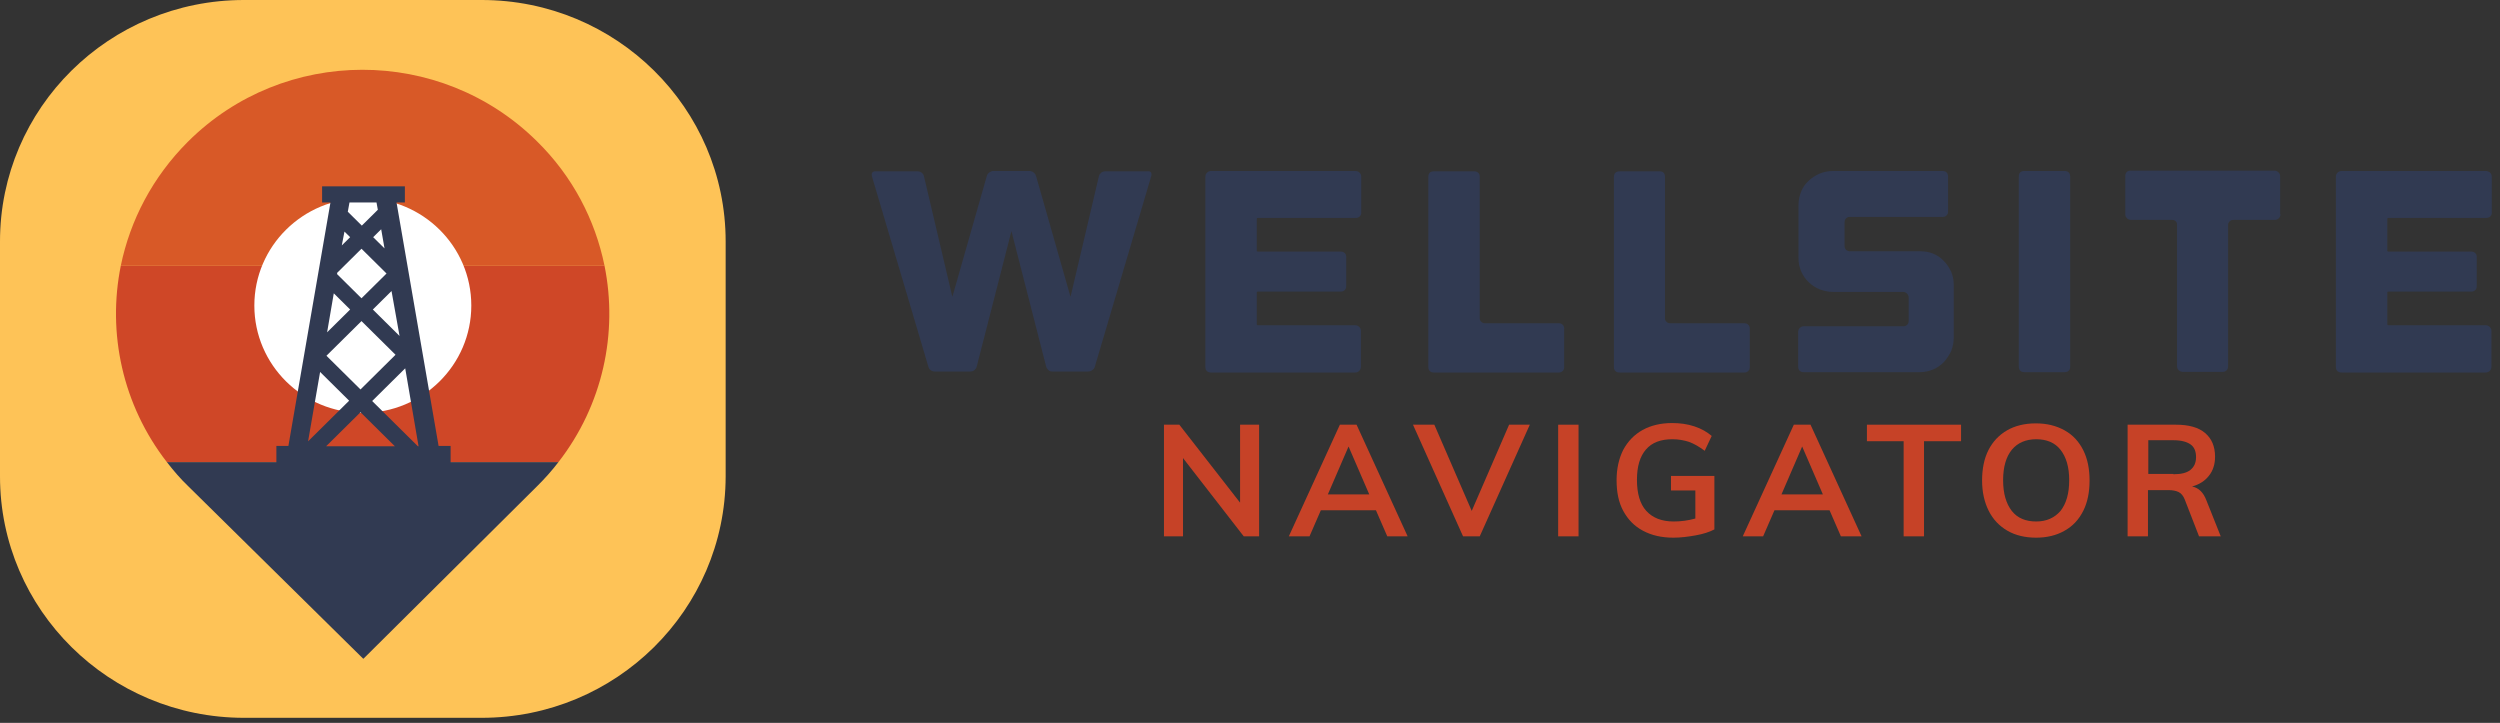 <svg width="249" height="72" viewBox="0 0 249 72" fill="none" xmlns="http://www.w3.org/2000/svg">
<rect x="0" y="0" width="249" height="72" fill="#333333" stroke="none"/>
<path d="M114.635 17.163C114.702 17.262 114.702 17.393 114.669 17.525L109.05 36.508C109.017 36.673 108.917 36.772 108.784 36.87C108.651 36.969 108.518 37.002 108.352 37.002H108.086H105.127H104.828C104.662 37.002 104.529 36.969 104.429 36.87C104.329 36.772 104.23 36.64 104.196 36.508L100.739 23.019L97.281 36.508C97.248 36.673 97.148 36.772 97.049 36.87C96.916 36.969 96.783 37.002 96.617 37.002H96.351H93.392H93.126C92.96 37.002 92.827 36.969 92.694 36.87C92.561 36.772 92.494 36.64 92.461 36.508L86.843 17.558C86.809 17.393 86.809 17.294 86.876 17.196C86.942 17.097 87.042 17.064 87.208 17.064H91.364C91.53 17.064 91.663 17.097 91.796 17.196C91.929 17.294 91.996 17.426 92.029 17.558L94.855 29.566L98.279 17.558C98.345 17.294 98.511 17.13 98.844 17.031H98.944H102.534H102.634C102.933 17.097 103.133 17.294 103.199 17.558L106.623 29.566L109.449 17.558C109.482 17.393 109.582 17.294 109.682 17.196C109.815 17.097 109.948 17.064 110.114 17.064H114.27C114.469 17.031 114.569 17.097 114.635 17.163Z" fill="#313A52"/>
<path d="M135.413 17.197C135.513 17.295 135.58 17.427 135.58 17.591V19.236V20.092V21.21C135.58 21.375 135.513 21.474 135.413 21.572C135.314 21.671 135.181 21.704 135.014 21.704H132.953H126.936H125.307C125.207 21.704 125.174 21.737 125.174 21.836V24.961C125.174 25.027 125.207 25.06 125.307 25.06H133.585C133.751 25.06 133.851 25.126 133.951 25.224C134.05 25.323 134.084 25.455 134.084 25.619V28.482C134.084 28.646 134.05 28.778 133.951 28.876C133.851 28.975 133.718 29.041 133.585 29.041H125.307C125.207 29.041 125.174 29.074 125.174 29.172V30.587V30.62V32.265C125.174 32.364 125.207 32.397 125.307 32.397H126.537H133.053H134.981C135.147 32.397 135.28 32.463 135.38 32.561C135.48 32.66 135.546 32.792 135.546 32.956V34.108V35.588V36.542C135.546 36.707 135.48 36.839 135.38 36.937C135.28 37.036 135.147 37.102 134.981 37.102H133.319H122.348H120.619C120.254 37.102 120.054 36.904 120.054 36.542V35.555V18.973V17.591C120.054 17.427 120.121 17.295 120.22 17.197C120.32 17.098 120.453 17.032 120.619 17.032H122.714H134.05H134.981C135.181 17.032 135.314 17.098 135.413 17.197Z" fill="#313A52"/>
<path d="M155.294 32.199C155.46 32.199 155.56 32.265 155.66 32.364C155.759 32.463 155.793 32.594 155.793 32.759V36.542C155.793 36.707 155.759 36.839 155.66 36.937C155.56 37.036 155.427 37.102 155.294 37.102H142.827C142.461 37.102 142.262 36.904 142.262 36.542V17.624C142.262 17.262 142.428 17.065 142.827 17.065H146.817C147.182 17.065 147.382 17.262 147.382 17.624V31.706C147.382 31.87 147.448 31.969 147.548 32.068C147.648 32.166 147.781 32.199 147.947 32.199H155.294Z" fill="#313A52"/>
<path d="M173.778 32.199C173.944 32.199 174.044 32.265 174.144 32.364C174.244 32.463 174.277 32.594 174.277 32.759V36.542C174.277 36.707 174.244 36.839 174.144 36.937C174.044 37.036 173.911 37.102 173.778 37.102H161.311C160.946 37.102 160.746 36.904 160.746 36.542V17.624C160.746 17.262 160.946 17.065 161.311 17.065H165.301C165.666 17.065 165.833 17.262 165.833 17.624V31.706C165.833 31.87 165.899 31.969 165.999 32.068C166.099 32.166 166.232 32.199 166.398 32.199H173.778Z" fill="#313A52"/>
<path d="M192.529 25.257C192.928 25.422 193.293 25.652 193.593 25.981C193.892 26.277 194.124 26.639 194.324 27.034C194.49 27.429 194.59 27.857 194.59 28.317V33.68C194.59 34.141 194.49 34.568 194.324 34.996C194.124 35.391 193.892 35.753 193.593 36.082C193.293 36.378 192.928 36.641 192.529 36.806C192.13 36.97 191.664 37.069 191.199 37.069H179.663C179.297 37.069 179.098 36.871 179.098 36.509V33.055C179.098 32.89 179.164 32.759 179.264 32.66C179.364 32.561 179.497 32.495 179.663 32.495H189.537C189.703 32.495 189.836 32.463 189.936 32.364C190.035 32.265 190.102 32.134 190.102 32.002V29.633C190.102 29.469 190.035 29.337 189.936 29.238C189.836 29.14 189.703 29.074 189.537 29.074H182.555C182.09 29.074 181.658 28.975 181.225 28.811C180.826 28.646 180.461 28.416 180.128 28.087C179.829 27.791 179.563 27.429 179.397 27.034C179.231 26.639 179.131 26.212 179.131 25.751V20.388C179.131 19.927 179.231 19.5 179.397 19.072C179.563 18.677 179.796 18.315 180.128 18.019C180.427 17.723 180.793 17.493 181.225 17.295C181.624 17.131 182.09 17.032 182.555 17.032H193.46C193.825 17.032 194.025 17.23 194.025 17.591V21.112C194.025 21.276 193.958 21.375 193.858 21.474C193.759 21.572 193.626 21.605 193.46 21.605H184.217C184.051 21.605 183.951 21.671 183.852 21.77C183.752 21.869 183.719 22 183.719 22.165V24.468C183.719 24.632 183.752 24.764 183.852 24.863C183.951 24.961 184.084 25.027 184.217 25.027H191.232C191.698 25.027 192.13 25.093 192.529 25.257Z" fill="#313A52"/>
<path d="M206.192 36.509C206.192 36.871 205.993 37.069 205.627 37.069H201.638C201.272 37.069 201.072 36.871 201.072 36.509V17.591C201.072 17.23 201.239 17.032 201.638 17.032H205.627C205.993 17.032 206.192 17.23 206.192 17.591V36.509Z" fill="#313A52"/>
<path d="M227.137 21.342C227.137 21.507 227.07 21.638 226.97 21.737C226.871 21.836 226.738 21.901 226.572 21.901H222.482C222.316 21.901 222.183 21.934 222.083 22.033C221.984 22.132 221.917 22.263 221.917 22.395V36.477C221.917 36.641 221.884 36.773 221.784 36.871C221.684 36.97 221.552 37.036 221.419 37.036H217.396C217.23 37.036 217.097 36.97 216.997 36.871C216.897 36.773 216.831 36.641 216.831 36.477V22.395C216.831 22.23 216.797 22.132 216.698 22.033C216.598 21.934 216.465 21.901 216.332 21.901H212.243C212.077 21.901 211.944 21.836 211.844 21.737C211.744 21.638 211.678 21.507 211.678 21.342V17.559C211.678 17.197 211.844 16.999 212.21 16.999H216.299H217.363H221.385H222.449H226.538C226.704 16.999 226.837 17.065 226.937 17.164C227.037 17.262 227.103 17.394 227.103 17.559V21.342H227.137Z" fill="#313A52"/>
<path d="M248.014 17.197C248.114 17.295 248.181 17.427 248.181 17.591V19.236V20.092V21.21C248.181 21.375 248.114 21.474 248.014 21.572C247.915 21.671 247.782 21.704 247.615 21.704H245.554H239.537H237.908C237.808 21.704 237.775 21.737 237.775 21.836V24.961C237.775 25.027 237.808 25.06 237.908 25.06H246.186C246.352 25.06 246.452 25.126 246.552 25.224C246.651 25.323 246.685 25.455 246.685 25.619V28.482C246.685 28.646 246.651 28.778 246.552 28.876C246.452 28.975 246.319 29.041 246.186 29.041H237.908C237.808 29.041 237.775 29.074 237.775 29.172V30.587V30.62V32.265C237.775 32.364 237.808 32.397 237.908 32.397H239.138H245.654H247.582C247.748 32.397 247.881 32.463 247.981 32.561C248.081 32.66 248.147 32.792 248.147 32.956V34.108V35.588V36.542C248.147 36.707 248.081 36.839 247.981 36.937C247.881 37.036 247.748 37.102 247.582 37.102H245.92H234.949H233.22C232.855 37.102 232.655 36.904 232.655 36.542V35.555V18.973V17.591C232.655 17.427 232.722 17.295 232.821 17.197C232.921 17.098 233.054 17.032 233.22 17.032H235.315H246.651H247.582C247.782 17.032 247.881 17.098 248.014 17.197Z" fill="#313A52"/>
<path d="M123.512 42.3H125.407V53.42H123.877L117.827 45.623V53.42H115.932V42.3H117.461L123.512 50.065V42.3Z" fill="#C64227"/>
<path d="M138.173 53.42L137.043 50.821H131.557L130.427 53.42H128.366L133.452 42.3H135.114L140.201 53.42H138.173ZM132.255 49.242H136.378L134.316 44.471L132.255 49.242Z" fill="#C64227"/>
<path d="M150.307 42.3H152.369L147.382 53.42H145.72L140.733 42.3H142.86L146.584 50.887L150.307 42.3Z" fill="#C64227"/>
<path d="M155.194 53.42V42.3H157.222V53.42H155.194Z" fill="#C64227"/>
<path d="M170.753 47.4V52.73C170.254 52.993 169.623 53.19 168.891 53.322C168.16 53.453 167.428 53.552 166.664 53.552C165.5 53.552 164.503 53.322 163.639 52.861C162.774 52.401 162.143 51.743 161.677 50.887C161.212 50.032 161.012 49.012 161.012 47.827C161.012 46.676 161.245 45.656 161.677 44.8C162.143 43.945 162.774 43.287 163.605 42.826C164.436 42.366 165.434 42.136 166.531 42.136C167.329 42.136 168.06 42.234 168.758 42.465C169.456 42.695 170.022 43.024 170.487 43.419L169.789 44.899C169.257 44.504 168.758 44.208 168.226 44.011C167.728 43.846 167.163 43.748 166.564 43.748C165.401 43.748 164.536 44.077 163.938 44.768C163.339 45.459 163.04 46.446 163.04 47.794C163.04 49.143 163.339 50.196 163.971 50.887C164.603 51.578 165.5 51.94 166.697 51.94C167.428 51.94 168.16 51.841 168.858 51.644V48.847H166.431V47.4H170.753Z" fill="#C64227"/>
<path d="M183.353 53.42L182.223 50.821H176.737L175.607 53.42H173.579L178.665 42.3H180.328L185.414 53.42H183.353ZM177.435 49.242H181.558L179.496 44.471L177.435 49.242Z" fill="#C64227"/>
<path d="M189.603 53.42V43.945H185.946V42.3H195.321V43.945H191.631V53.42H189.603Z" fill="#C64227"/>
<path d="M199.942 52.861C199.144 52.401 198.513 51.743 198.08 50.887C197.648 50.032 197.416 49.012 197.416 47.86C197.416 46.709 197.615 45.689 198.047 44.833C198.479 43.978 199.111 43.32 199.909 42.859C200.707 42.399 201.671 42.168 202.768 42.168C203.865 42.168 204.796 42.399 205.627 42.859C206.458 43.32 207.057 43.978 207.489 44.833C207.921 45.689 208.12 46.709 208.12 47.86C208.12 49.012 207.921 50.032 207.489 50.887C207.057 51.743 206.458 52.401 205.627 52.861C204.829 53.322 203.865 53.552 202.801 53.552C201.704 53.552 200.74 53.322 199.942 52.861ZM205.228 50.887C205.793 50.163 206.092 49.176 206.092 47.827C206.092 46.511 205.793 45.524 205.228 44.8C204.663 44.077 203.832 43.748 202.801 43.748C201.771 43.748 200.94 44.11 200.374 44.8C199.809 45.491 199.51 46.511 199.51 47.827C199.51 49.143 199.809 50.163 200.374 50.887C200.94 51.611 201.771 51.94 202.801 51.94C203.832 51.94 204.63 51.578 205.228 50.887Z" fill="#C64227"/>
<path d="M221.186 53.42H219.025L217.595 49.736C217.462 49.407 217.263 49.143 216.997 49.012C216.731 48.88 216.398 48.814 215.966 48.814H213.938V53.42H211.91V42.3H216.731C217.994 42.3 218.958 42.563 219.623 43.123C220.288 43.682 220.62 44.471 220.62 45.491C220.62 46.215 220.421 46.873 220.022 47.367C219.623 47.893 219.058 48.255 218.327 48.453C218.991 48.584 219.457 49.045 219.756 49.834L221.186 53.42ZM216.465 47.235C217.229 47.235 217.795 47.103 218.16 46.807C218.526 46.511 218.726 46.117 218.726 45.524C218.726 44.965 218.559 44.537 218.194 44.274C217.828 44.011 217.263 43.846 216.498 43.846H213.971V47.202H216.465V47.235Z" fill="#C64227"/>
<path d="M47.973 71.494H24.302C10.904 71.494 0 60.735 0 47.443V24.05C0 10.759 10.871 0 24.302 0H47.973C61.37 0 72.275 10.759 72.275 24.05V47.476C72.242 60.735 61.37 71.494 47.973 71.494Z" fill="#FEC357"/>
<path d="M18.717 14.114C15.193 17.635 12.966 21.945 12.035 26.452H60.207C59.276 21.912 57.048 17.569 53.458 14.049C43.85 4.573 28.291 4.573 18.717 14.114Z" fill="#D85927"/>
<path d="M16.622 46.028H55.619C60.04 40.337 61.57 33.164 60.207 26.452H12.035C10.672 33.164 12.201 40.337 16.622 46.028Z" fill="#CF4727"/>
<path d="M36.137 41.126C42.105 41.126 46.942 36.339 46.942 30.433C46.942 24.528 42.105 19.741 36.137 19.741C30.17 19.741 25.333 24.528 25.333 30.433C25.333 36.339 30.17 41.126 36.137 41.126Z" fill="white"/>
<path d="M44.914 46.028H44.881V44.416H43.684L39.495 20.168H40.326V18.556H32.081V20.168H32.913L28.724 44.416H27.527V46.028H27.427H16.623C17.288 46.884 17.986 47.706 18.784 48.463L36.171 65.604H36.204L53.525 48.397C54.289 47.641 54.987 46.851 55.619 46.028H44.914ZM41.689 44.449H41.623L37.068 39.942L40.359 36.684L41.689 44.449ZM39.329 44.449H32.48L35.905 41.06L39.329 44.449ZM39.794 33.46L37.135 30.828L38.996 28.986L39.794 33.46ZM38.298 24.741L37.168 23.623L37.966 22.833L38.298 24.741ZM34.808 20.168H37.5L37.633 20.892L36.038 22.471L34.641 21.09L34.808 20.168ZM34.309 23.064L34.874 23.623L34.043 24.445L34.309 23.064ZM33.578 27.176L36.004 24.774L38.498 27.242L36.004 29.709L33.578 27.308V27.176ZM33.245 29.216L34.874 30.828L32.58 33.098L33.245 29.216ZM36.004 31.98L39.395 35.336L35.905 38.79L32.514 35.434L36.004 31.98ZM31.882 37.046L34.774 39.909L30.685 43.956L31.882 37.046Z" fill="#313A52"/>
</svg>
